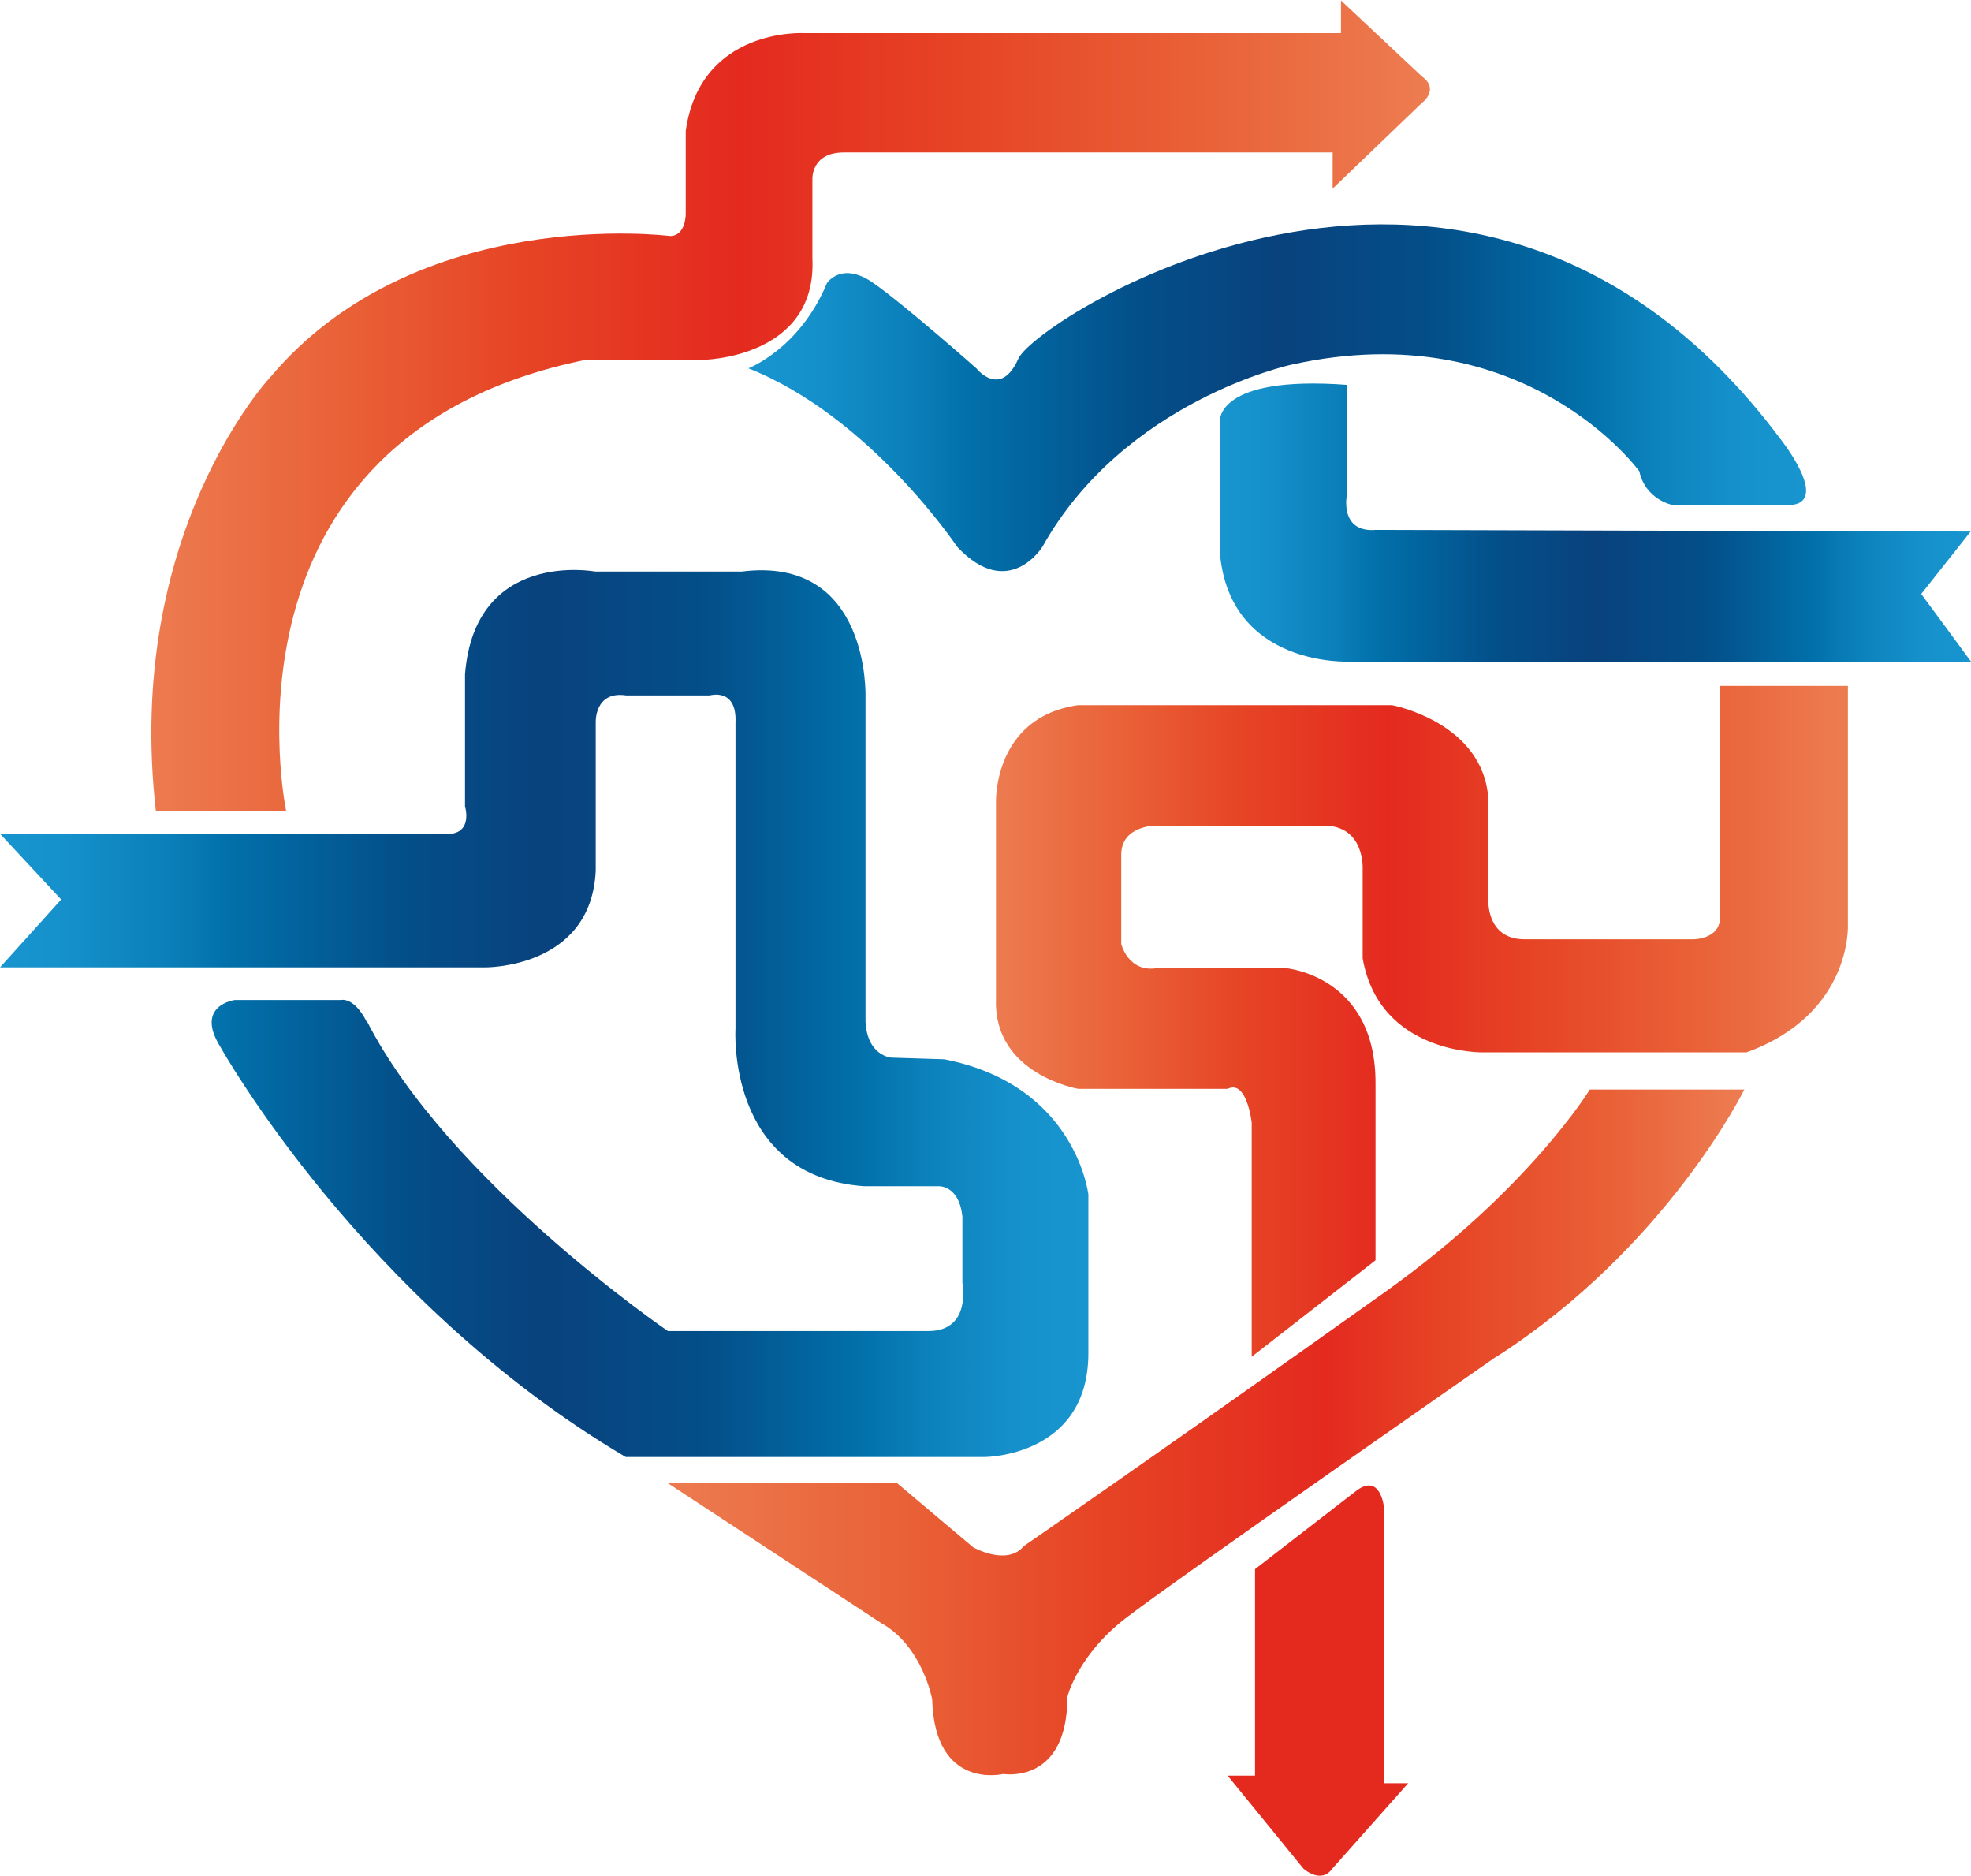 <?xml version="1.0" encoding="UTF-8"?>
<svg id="Capa_2" data-name="Capa 2" xmlns="http://www.w3.org/2000/svg" xmlns:xlink="http://www.w3.org/1999/xlink" viewBox="0 0 82.78 78.76">
  <defs>
    <style>
      .cls-1 {
        fill: url(#linear-gradient-2);
      }

      .cls-2 {
        fill: url(#linear-gradient-6);
      }

      .cls-3 {
        fill: #e42a1f;
      }

      .cls-4 {
        fill: url(#linear-gradient-5);
      }

      .cls-5 {
        fill: url(#linear-gradient-3);
      }

      .cls-6 {
        fill: url(#linear-gradient);
      }

      .cls-7 {
        fill: url(#linear-gradient-4);
      }
    </style>
    <linearGradient id="linear-gradient" x1="41.83" y1="42.88" x2="77.61" y2="42.88" gradientUnits="userSpaceOnUse">
      <stop offset="0" stop-color="#ed7b50"/>
      <stop offset=".15" stop-color="#e96137"/>
      <stop offset=".29" stop-color="#e64425"/>
      <stop offset=".46" stop-color="#e42a1f"/>
      <stop offset=".63" stop-color="#e64425"/>
      <stop offset=".82" stop-color="#e96137"/>
      <stop offset=".99" stop-color="#ed7b50"/>
    </linearGradient>
    <linearGradient id="linear-gradient-2" x1="28.04" y1="60.15" x2="73.25" y2="60.15" gradientUnits="userSpaceOnUse">
      <stop offset="0" stop-color="#ed7b50"/>
      <stop offset=".22" stop-color="#e96137"/>
      <stop offset=".4" stop-color="#e64425"/>
      <stop offset=".61" stop-color="#e42a1f"/>
      <stop offset=".72" stop-color="#e64425"/>
      <stop offset=".88" stop-color="#e96137"/>
      <stop offset=".99" stop-color="#ed7b50"/>
    </linearGradient>
    <linearGradient id="linear-gradient-3" x1="51.22" y1="21.94" x2="82.78" y2="21.94" gradientUnits="userSpaceOnUse">
      <stop offset="0" stop-color="#1895cf"/>
      <stop offset=".07" stop-color="#148fc9"/>
      <stop offset=".16" stop-color="#0a7eb8"/>
      <stop offset=".21" stop-color="#0270aa"/>
      <stop offset=".37" stop-color="#034f89"/>
      <stop offset=".5" stop-color="#09427d"/>
      <stop offset=".65" stop-color="#034f89"/>
      <stop offset=".79" stop-color="#0270aa"/>
      <stop offset=".86" stop-color="#0d83bd"/>
      <stop offset=".93" stop-color="#1590ca"/>
      <stop offset="1" stop-color="#1895cf"/>
    </linearGradient>
    <linearGradient id="linear-gradient-4" x1="0" y1="42.54" x2="45.71" y2="42.54" xlink:href="#linear-gradient-3"/>
    <linearGradient id="linear-gradient-5" x1="31.42" y1="16.71" x2="75.86" y2="16.71" xlink:href="#linear-gradient-3"/>
    <linearGradient id="linear-gradient-6" x1="6.36" y1="17.03" x2="60.06" y2="17.03" xlink:href="#linear-gradient"/>
  </defs>
  <g id="Layer_1" data-name="Layer 1">
    <g>
      <path class="cls-6" d="m77.61,28.79v10.03s.2,3.75-4.26,5.37h-11.05s-4.36.1-5.07-3.95v-3.75s.1-1.82-1.62-1.82h-7.1s-1.42,0-1.42,1.22v3.75s.3,1.22,1.52,1.01h5.37s3.82.3,3.79,4.87v7.4l-5.2,4.05v-9.83s-.2-1.82-1.01-1.42h-6.28s-3.55-.61-3.45-3.75v-8.31s-.1-3.55,3.45-4.05h13.18s3.85.71,4.05,3.95v4.22s-.1,1.66,1.52,1.66h7.1s1.06,0,1.11-.86v-9.78h5.37Z"/>
      <path class="cls-1" d="m62.85,56.97c7.16-4.6,10.41-11.22,10.41-11.22h-6.49s-2.56,4.2-8.57,8.48c-9.18,6.54-15.2,10.69-15.2,10.69-.71.86-2.13.05-2.13.05l-3.19-2.69h-9.63l8.97,5.88c1.72.96,2.13,3.19,2.13,3.19.1,3.85,2.99,3.14,2.99,3.14,0,0,2.69.46,2.69-3.24,0,0,.41-1.72,2.43-3.29,2.03-1.57,15.59-11,15.59-11Z"/>
      <path class="cls-5" d="m82.78,22.3l-2.09,2.64,2.09,2.84h-26.08s-5.07.27-5.47-4.6v-5.47s-.2-1.96,5.34-1.55v4.6s-.34,1.62,1.22,1.49l25,.07Z"/>
      <path class="cls-7" d="m15.41,42.88c3.44,6.73,12.64,13.01,12.64,13.01h10.95c1.82,0,1.42-2.03,1.42-2.03v-2.77c-.14-1.35-1.01-1.28-1.01-1.28h-3.11c-5.81-.41-5.41-6.62-5.41-6.62v-12.84c.07-1.49-1.08-1.15-1.08-1.15h-3.51c-1.35-.2-1.28,1.15-1.28,1.15v6.22c-.2,4.12-4.66,4.05-4.66,4.05H0l2.57-2.85-2.57-2.76h18.58c1.35.14.95-1.15.95-1.15v-5.54c.41-5.27,5.47-4.32,5.47-4.32h6.15c5.41-.68,5.2,5.27,5.2,5.27v13.62c.07,1.45,1.08,1.52,1.08,1.52l2.23.07c5.54,1.08,6.05,5.68,6.05,5.68v6.66c0,4.36-4.36,4.36-4.36,4.36h-15.07c-11.08-6.55-17.03-17.23-17.03-17.23-1.08-1.74.61-1.96.61-1.96h4.46s.54-.15,1.08.91Z"/>
      <path class="cls-3" d="m52.71,65.89v8.67h-1.15l3.18,3.9s.74.68,1.22,0l3.18-3.58h-1.01v-11.56s-.14-1.55-1.22-.68l-4.19,3.24Z"/>
      <path class="cls-4" d="m31.42,15.47s2.16-.81,3.31-3.58c0,0,.61-.95,1.96,0,1.35.95,4.32,3.58,4.32,3.58,0,0,1.01,1.28,1.76-.41s19.26-13.58,31.96,3.31c0,0,2.23,2.77.41,2.84h-4.87s-1.15-.2-1.42-1.42c0,0-4.8-6.65-14.6-4.48,0,0-7.03,1.5-10.47,7.65,0,0-1.42,2.3-3.58,0,0,0-3.65-5.47-8.78-7.5Z"/>
      <path class="cls-2" d="m6.55,34.06h5.47s-3.34-15.71,12.57-18.95h4.92s4.81-.05,4.61-4.26v-3.34s-.05-1.11,1.32-1.11h20.53v1.52l3.75-3.6s.76-.56,0-1.11l-3.4-3.19v1.37h-22.55s-4.36-.25-4.97,4.11v3.5s0,.91-.66.91c0,0-10.64-1.37-16.79,5.93,0,0-6.15,6.55-4.8,18.25Z"/>
    </g>
  </g>
</svg>